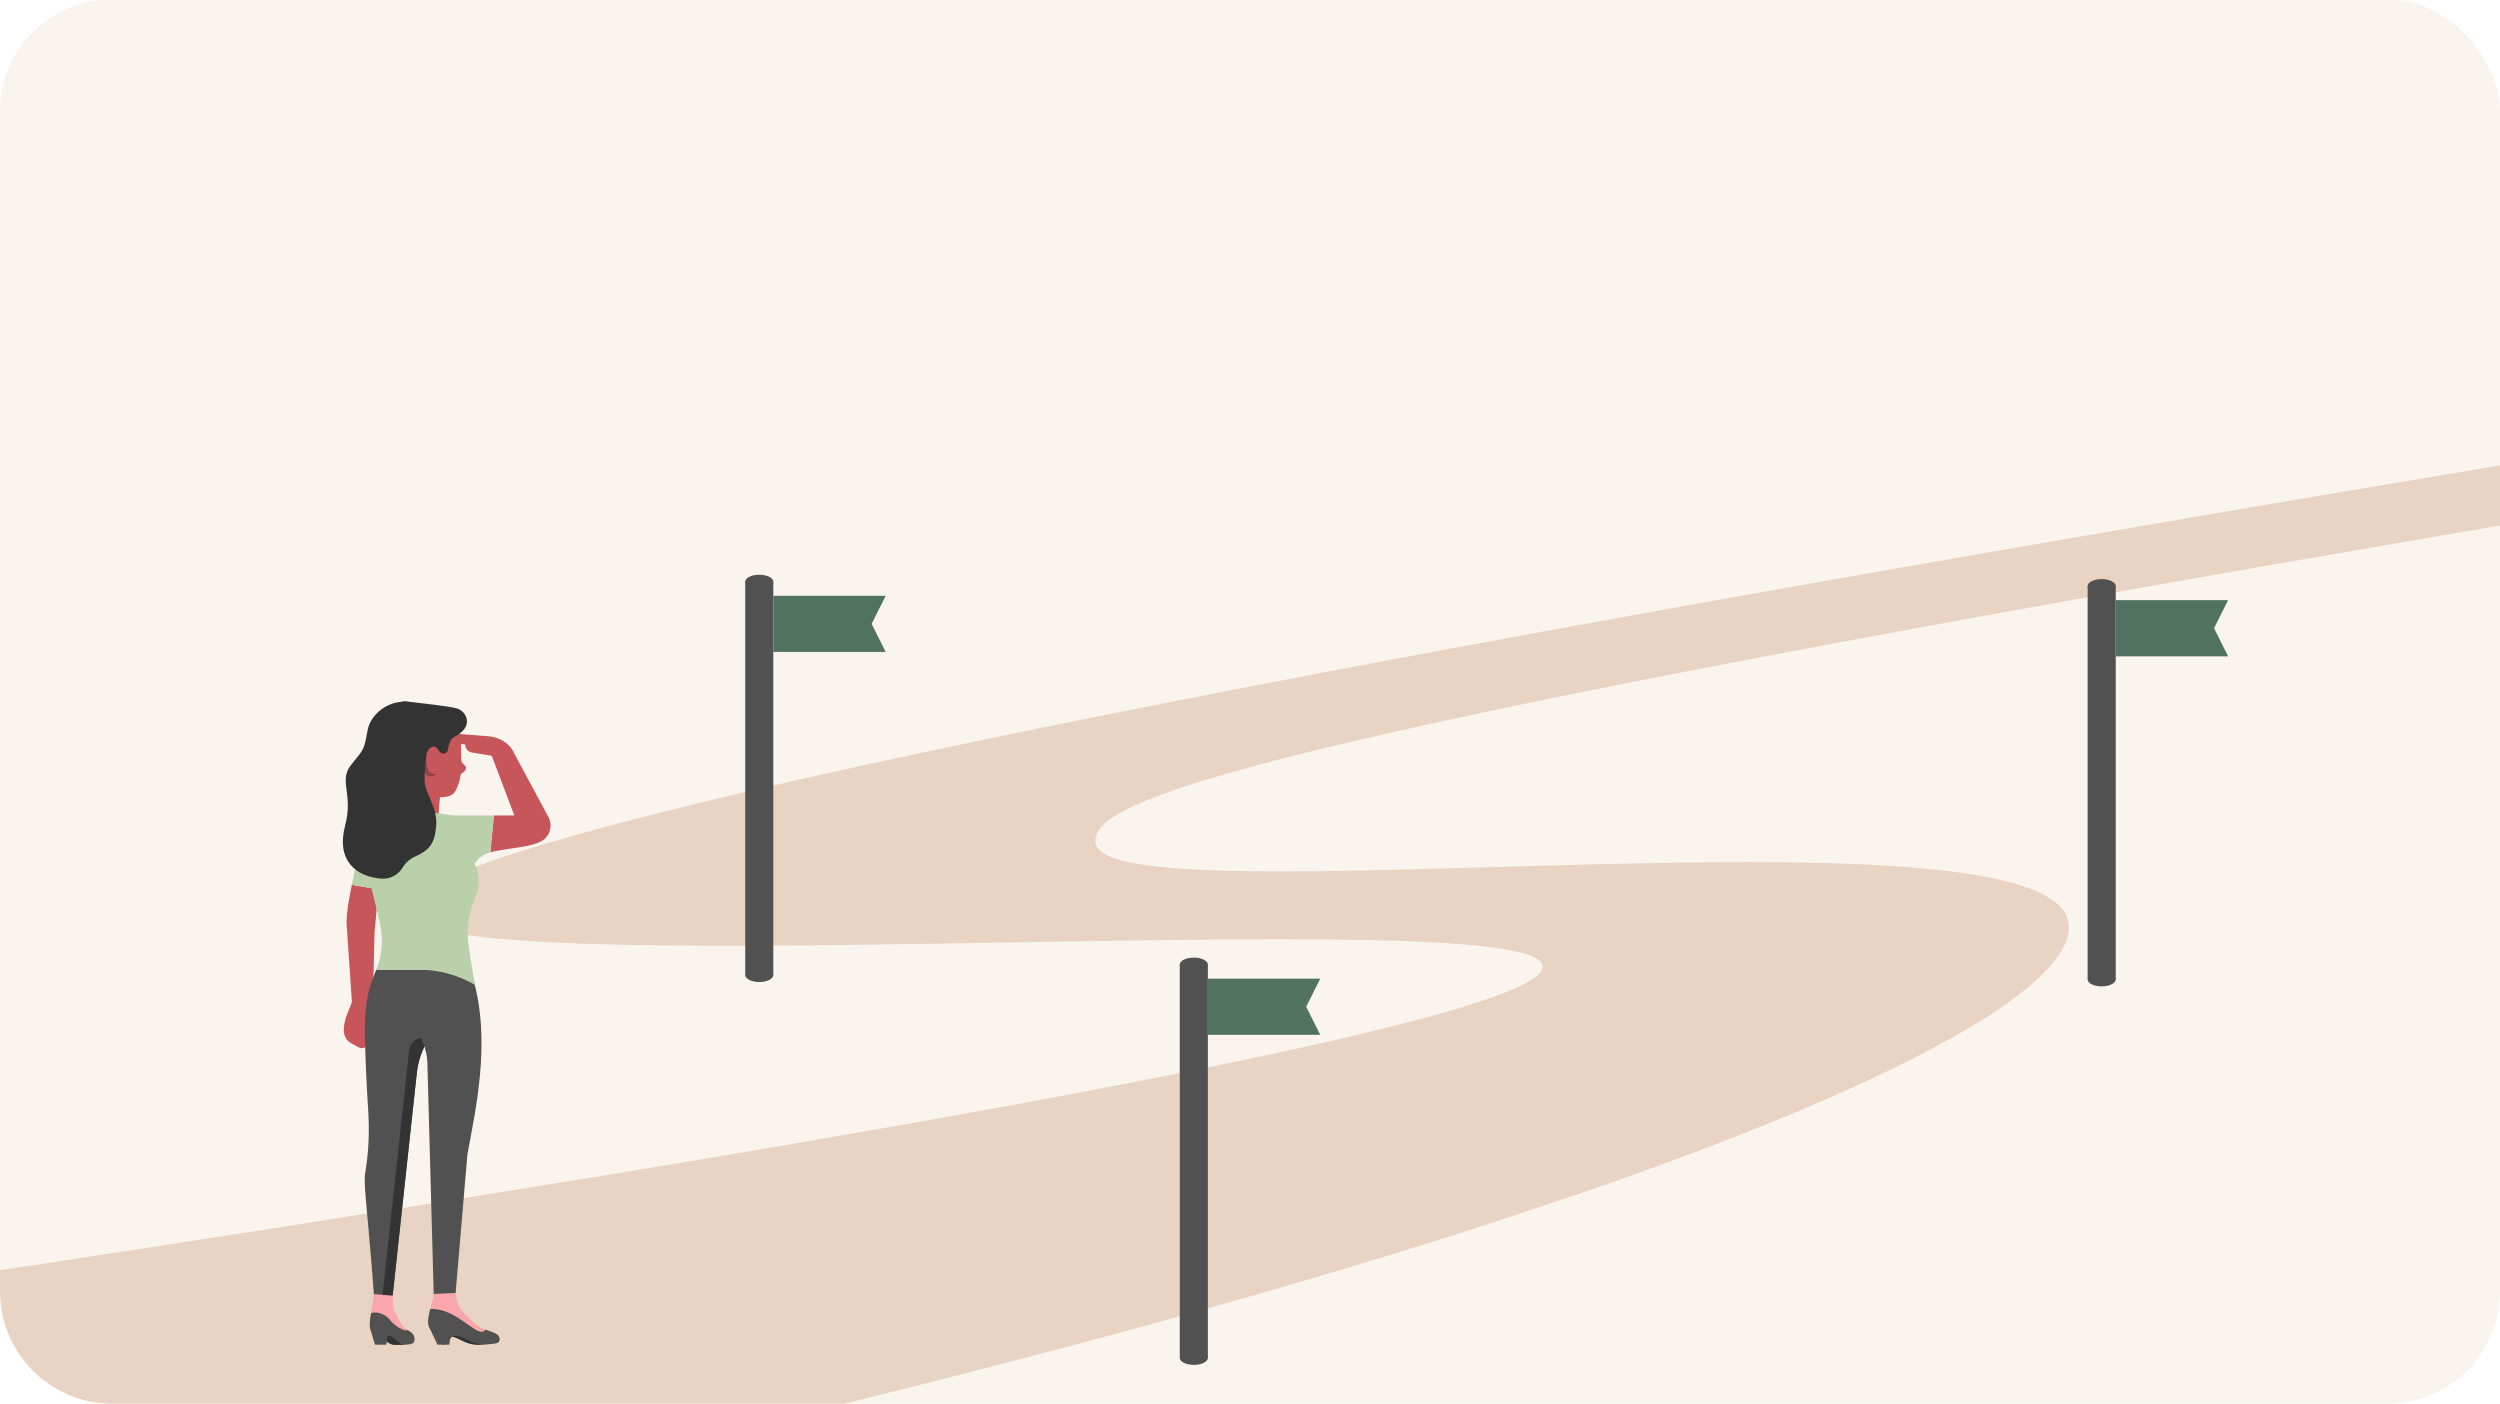 <?xml version="1.0" encoding="UTF-8"?><svg id="Assets" xmlns="http://www.w3.org/2000/svg" viewBox="0 0 178 100"><defs><style>.cls-1{fill:none;opacity:.5;}.cls-2{fill:#faa7ac;}.cls-3{fill:#e9d4c4;}.cls-4{fill:#faf4ee;}.cls-5{fill:#333;}.cls-6{fill:#b9d0aa;}.cls-7{fill:#c6565a;}.cls-8{fill:#632b2d;}.cls-9{fill:#525151;}.cls-10{fill:#527261;}</style></defs><rect id="Rectangle_4685" class="cls-4" y="-.06" width="178" height="100" rx="8" ry="8"/><path class="cls-3" d="m60.11,99.94c-1.35.33-2.72.67-4.11,1"/><path class="cls-3" d="m78,60.01c.68,5.7,67.01-3.36,69.24,5.51,1.59,6.34-26.32,19.51-87.13,34.42H8c-4.42,0-8-3.58-8-8v-1.5c57.65-8.72,110.26-17.72,109.84-21.66-.51-4.84-80.24,1.78-80.93-3.91-.4-3.38,26.95-11.38,149.09-31.73v4.28c-90.19,15.35-100.37,19.55-100,22.59Z"/><rect class="cls-9" x="148.64" y="41.73" width="2" height="28"/><rect class="cls-9" x="53.06" y="41.42" width="2" height="28"/><ellipse class="cls-9" cx="54.06" cy="69.42" rx="1" ry=".5"/><ellipse class="cls-9" cx="54.06" cy="41.42" rx="1" ry=".5"/><ellipse class="cls-9" cx="149.64" cy="69.73" rx="1" ry=".5"/><ellipse class="cls-9" cx="149.64" cy="41.73" rx="1" ry=".5"/><rect class="cls-9" x="84" y="68.68" width="2" height="28"/><ellipse class="cls-9" cx="85" cy="96.68" rx="1" ry=".5"/><ellipse class="cls-9" cx="85" cy="68.68" rx="1" ry=".5"/><polygon class="cls-10" points="94 73.68 86 73.68 86 69.68 94 69.68 93 71.68 94 73.68"/><polygon class="cls-10" points="158.64 46.73 150.64 46.73 150.64 42.73 158.64 42.73 157.64 44.73 158.64 46.73"/><polygon class="cls-10" points="63.06 46.42 55.06 46.42 55.06 42.42 63.06 42.42 62.06 44.42 63.06 46.42"/><path class="cls-7" d="m36.56,53.5c-.24-.36-.55-.67-.94-.85-.27-.13-.56-.21-.87-.23l-2.68-.21c-.14-.01-.27.07-.33.2-.08.2.04.43.26.45l1.12.15c0,.29.21.53.49.57l1.4.23,1.54-.31Z"/><path class="cls-7" d="m35.01,53.81l1.61,4.25h-1.46l-.25,2.62c.23-.06.5-.11.78-.16,1.16-.19,2.57-.29,3.11-.81.46-.43.53-1.14.18-1.66l-2.44-4.54c-1.06-1.54-1.93-.65-1.54.31Z"/><path class="cls-7" d="m28.03,58.72s2.54.77,3.42.34c-.09-.19-.24-.87-.21-1.25l.22-2.71c.1-.71-.41-1.28-1.14-1.27h-.12s-1.21,1.27-1.21,1.27c.11.5.04,1.54-.01,1.89-.05.37-.79,1.51-.96,1.73Z"/><path class="cls-7" d="m32.83,52.89c-.02,1.6.18,2.21-.37,3.37-.22.46-.7.49-1.2.52h0c-.97.04-1.83-.49-2.19-1.36l-.28-.67-.03-1.03c.43-.24.47-.65.47-.65.05-.33.39-.64.71-.62.41.02.81-.09,1.22-.6.35-.43.97-.48,1.29-.07.25.32.39.68.38,1.11Z"/><g class="cls-1"><path class="cls-8" d="m30.39,55.2c-.54-.42-.37-1.59-.28-1.97.02-.08.1-.13.18-.11.08.02.13.1.11.18-.11.49-.12,1.37.2,1.69.12.11.27.15.47.1.08-.02-.36.37-.68.11Z"/></g><path class="cls-7" d="m32.62,53.15c0,.46.03.92.38,1.25.13.12.25.25.14.42-.25.4-.85.44-1.17.11-.4-.4-.29-1.11.07-1.5.05-.05.47-.37.58-.28Z"/><path class="cls-7" d="m26.65,72.62v.09c.02.35-.04.7-.19,1.01l-.29.63c-.11.25-.38.35-.61.23l-.57-.31c-.32-.17-.52-.54-.51-.93,0-.31.06-.67.22-1.08l.4-1.02h.29c.67.04,1.21.64,1.25,1.4Z"/><path class="cls-7" d="m27,63.33l-1.95-.33c-.27,1.33-.36,1.97-.38,2.68,0,.13.45,6.45.46,6.76l1.33.06c.12-1.17.2-6.16.21-6.2.09-.68.09-1.41.33-2.97Z"/><path class="cls-6" d="m26.92,58.53h0c-.4-.26-.93-.04-1.03.43-.38,1.86-.65,3.12-.84,4.04l1.95.33c.12-.8.3-1.81.59-3.13.14-.64-.13-1.3-.67-1.67Z"/><path class="cls-9" d="m28.96,94.67s.06.02.09.04c.02.02.05.03.07.05.23.15.33.23.38.45h0c.03.11.02.23-.02.33-.08.23-.73.22-1.36.22-.45-.02-.68-.35-1.09-.6,0,0-.02-.01-.02-.02l-.59-.46s-.07-.08-.08-.13c-.02-.12-.03-.38.05-.92.01-.09.06-.18.14-.23.7-.46,1.64,1.07,2.43,1.28Z"/><path class="cls-2" d="m27.67,93.88c-.26-.33-.95-.54-1.26-.38.07-.43.23-1.19.24-1.74l1.35-1.01c-.11,2.67.02,2.46.34,3.11.22.45.4.63.67.82.06.12-.66.05-1.33-.8Z"/><path class="cls-9" d="m30.58,69.04h-3.79c-.35.98-.92,1.85-.8,5.29.04,1.16.09,2.66.22,4.64.1,1.51.05,3.02-.2,4.48-.15.9.11,2.11.61,8.7l1.34.07,1.71-15.76c.09-.91.39-1.77.87-2.52l1.53-1.85c.99-1.2.08-3.05-1.49-3.05Z"/><path class="cls-5" d="m27.96,92.22l1.71-15.76c.09-.9.38-1.76.86-2.5-.61-.26-1.32.14-1.4.83l-1.89,17.41.72.04Z"/><path class="cls-2" d="m30.88,91.76c.05.54-.15,1.01-.25,1.44.86.83,2.68,1.79,3.59,1.7.17-.02.27-.11.35-.22-.52-.18-.9-.56-1.35-1.01-.65-.64-.88-1.11-.79-2.91l-1.54,1.01Z"/><path class="cls-9" d="m35.54,95.2h0c-.11-.22-.29-.3-.74-.45-.08-.03-.16-.05-.23-.08-.08.12-.23.18-.4.14-.69-.18-1.96-1.69-3.54-1.61-.13.52-.24,1.02-.05,1.35h0l.57,1.19h.51l-.04-.33c-.03-.22.17-.38.39-.32,1.11.31,1.1.8,2.82.62.52-.05.62-.07.7-.19.06-.1.07-.22.01-.33Z"/><path class="cls-5" d="m32.01,95.09c1.02.28,1.09.72,2.44.65-1.12-.07-1.11-.61-2.78-.81l.34.16Z"/><path class="cls-9" d="m30.43,75.7c.12,4.57.45,16.43.45,16.43l1.56-.07.84-9.86c.55-3.07,1.71-7.98.41-12.5-.06-.22-.12-.45-.18-.67h-3.13c-1.55,0-2.53,1.67-1.78,3.02.2.36.45.7.75,1.02.68.71,1.05,1.65,1.08,2.62Z"/><path class="cls-6" d="m33.82,70.13c-.13-.82-.51-2.75-.52-3.58-.01-.7.1-1.4.33-2.06l.3-.86c.21-.61.2-1.26-.02-1.85l-.05-.14c-.37-.99-.45-2.08-.38-3.14-.87-.53-2.56-.65-4.35-.72-2.32.19-4.05.68-3.2,3.24,0,0,.61,2.58,1.1,4.63.27,1.12.19,2.31-.22,3.39h2.99c1.42,0,2.81.38,4.03,1.09h0Z"/><path class="cls-9" d="m31.48,95.74h.51l.03-.27c.03-.25.27-.43.52-.37h.05s.11-.9.11-.9l-1.22-.05-.02,1.6Z"/><polygon class="cls-9" points="27.52 95.74 27.07 95.74 27.13 94.15 27.58 94.15 27.52 95.74"/><path class="cls-5" d="m27.53,95.51c.18.13.35.23.6.24.19,0,.39,0,.57,0-.27-.13-.55-.37-.83-.61-.13-.11-.32-.02-.33.14v.24Z"/><path class="cls-9" d="m26.69,95.74h.45l-.06-1.6h-.37c-.25,0-.42.24-.35.47l.33,1.12Z"/><path class="cls-5" d="m28.65,61.79c.23-.37.56-.66.96-.83.92-.42,1.33-.87,1.44-2.07.14-1.43-.75-2.27-.82-3.27-.07-1,.11-2.15.28-3.64l-.34-1.56c-1.47-1.12-3.7-.06-4,1.59-.25,1.35-.23,1.3-1.12,2.38-1.01,1.22.14,2.03-.48,4.4-.66,2.53.84,3.64,2.58,3.77.6.05,1.18-.25,1.5-.76h0Z"/><path class="cls-5" d="m28.09,53.1l.07,5.4c.46-.52,1.88-1.37,2.03-2.98l.14-1.48c0-.45.17-.86.53-.88.19,0,.27.09.34.23l.11.14c.18.22.53.13.58-.14.07-.35.09-.74.5-.95,1.39-.71.83-1.8.14-2-.61-.17-2.55-.37-3.52-.49-.87-.1-.55.54-.68,1.41l-.25,1.72Z"/><path class="cls-6" d="m35.17,58.06h-3.41c-.7,2.66-.77,4.94,1.34,7.04.37-1.82-.02-3.92,1.82-4.42l.25-2.62Z"/></svg>